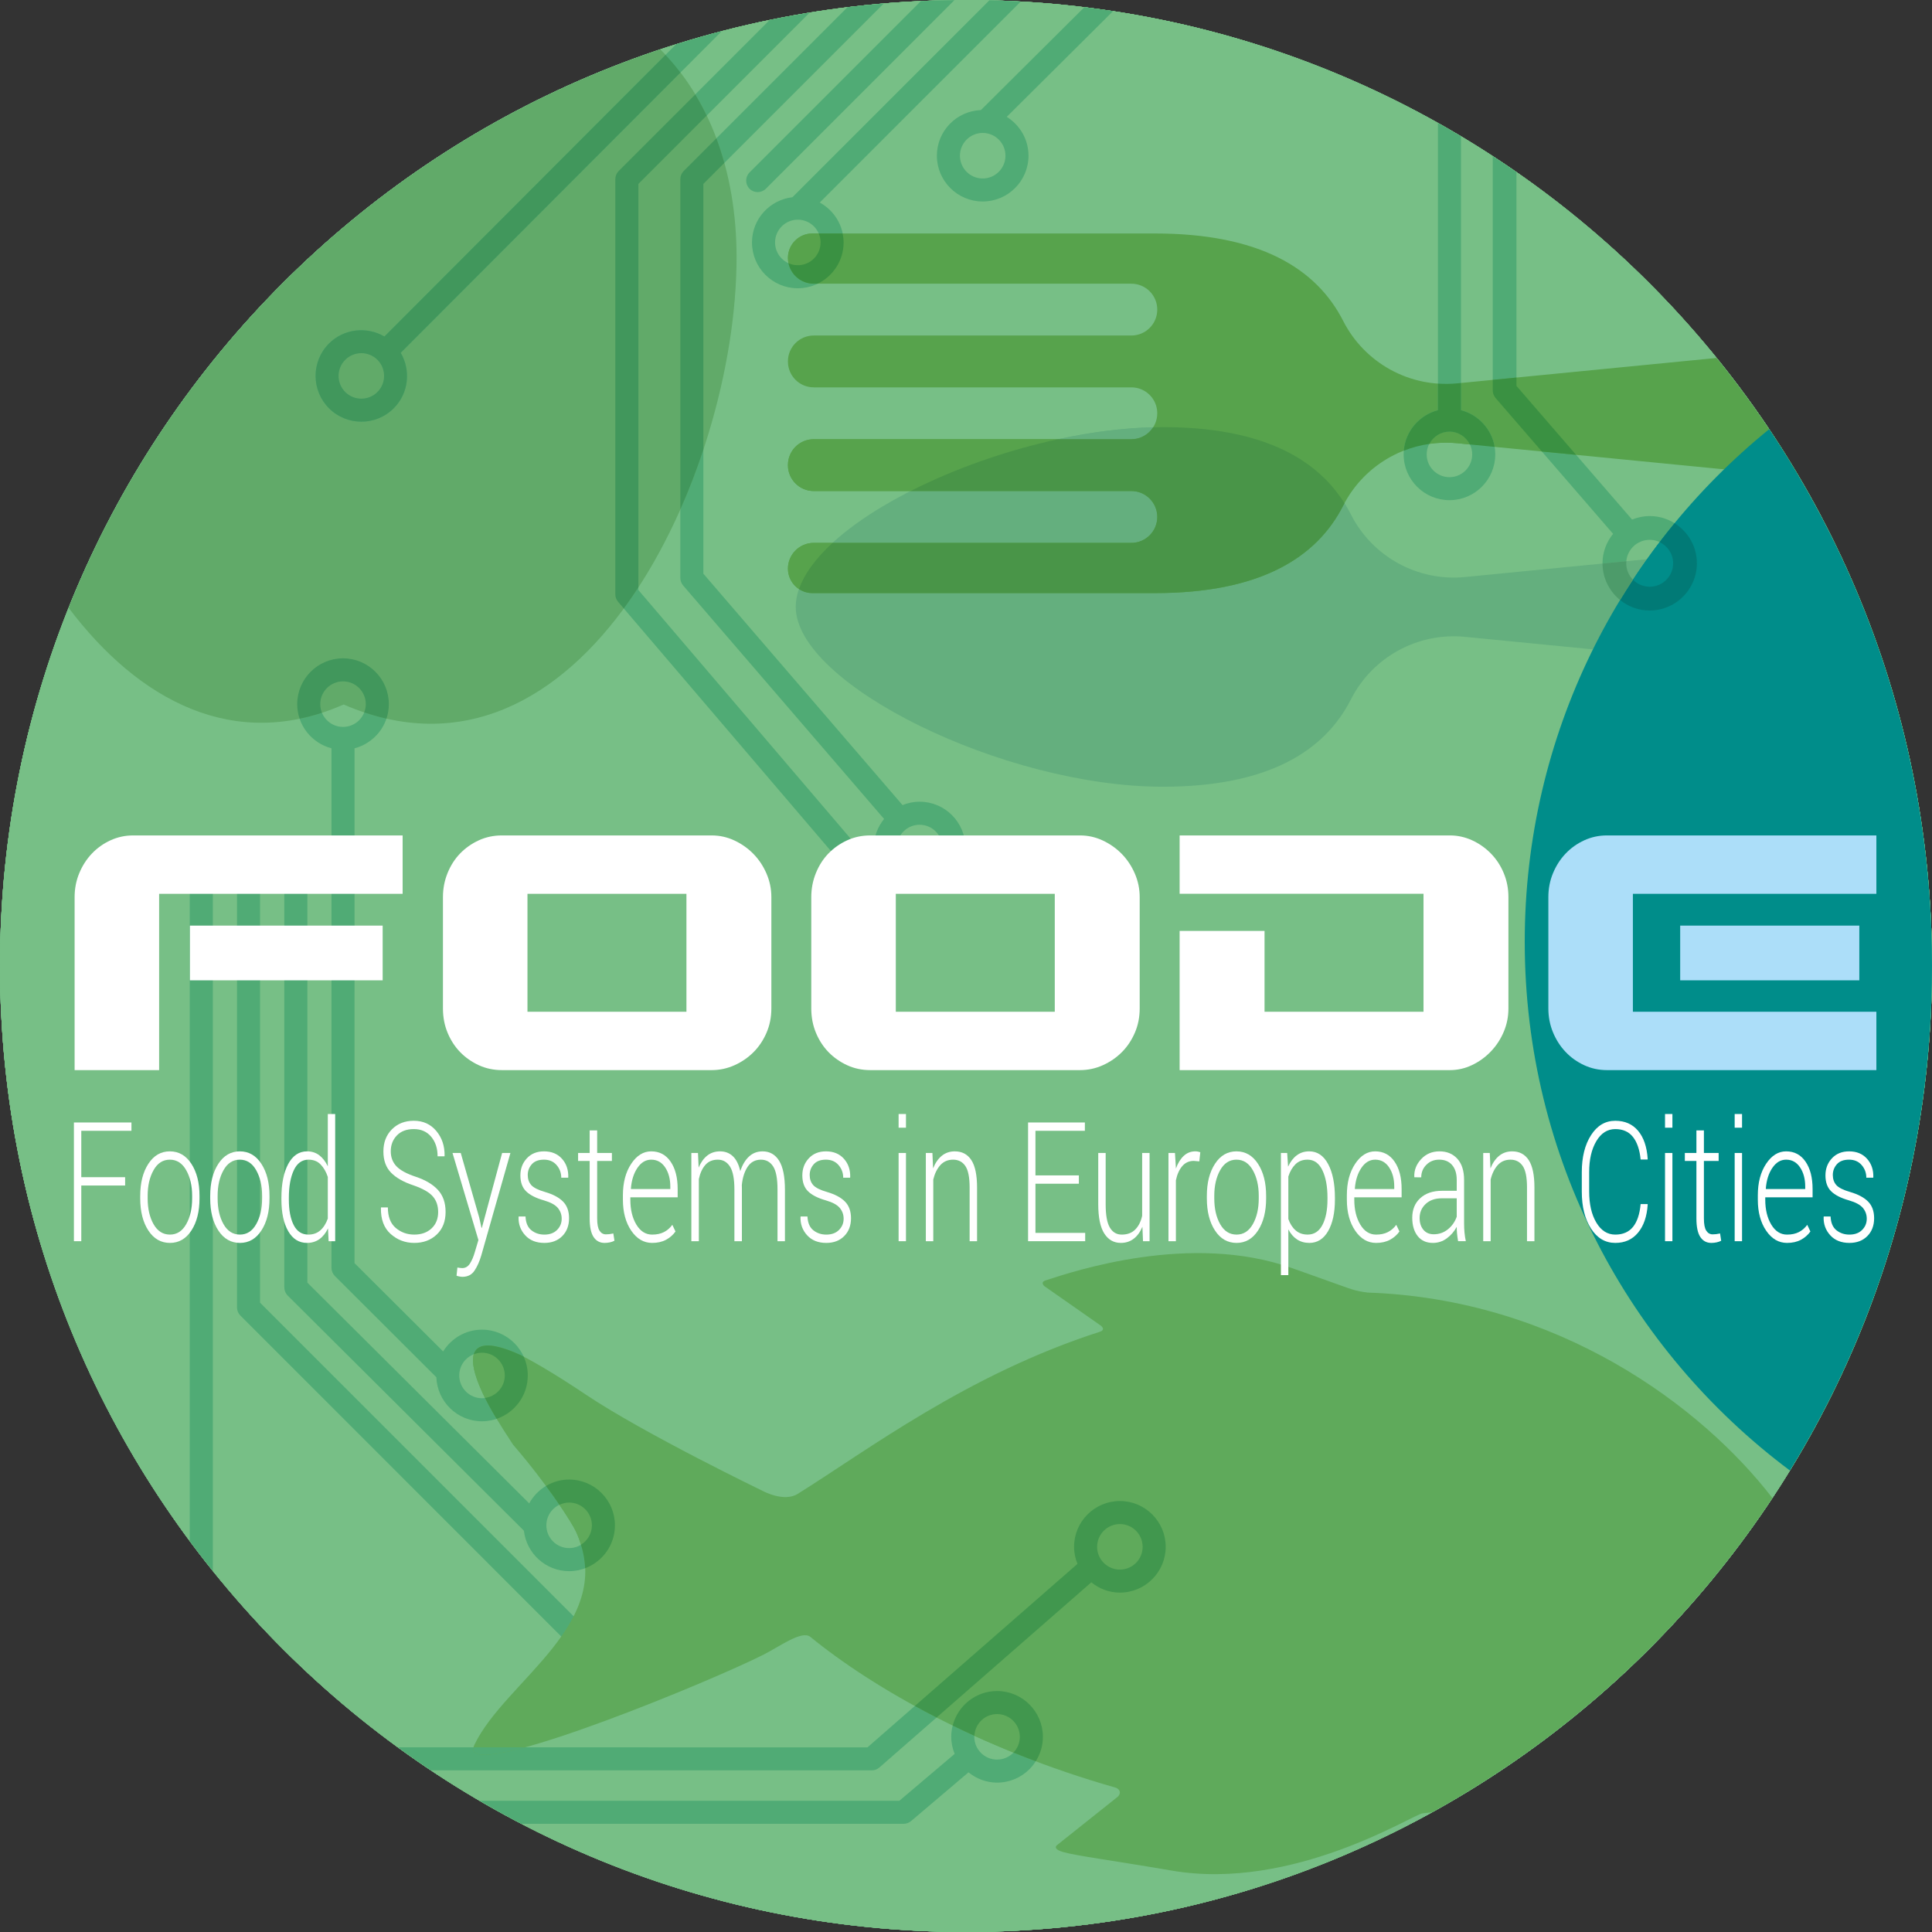 <?xml version="1.0" encoding="utf-8"?>
<!-- Generator: Adobe Illustrator 24.0.0, SVG Export Plug-In . SVG Version: 6.00 Build 0)  -->
<svg version="1.1" id="Layer_1" xmlns="http://www.w3.org/2000/svg" xmlns:xlink="http://www.w3.org/1999/xlink" x="0px" y="0px"
	 viewBox="0 0 320.64 320.64" style="enable-background:new 0 0 320.64 320.64;" xml:space="preserve">
<rect x="0" y="0" width="320.64" height="320.64" fill="#333333" stroke="none"/>
<style type="text/css">
	.st0{fill:#77BF86;}
	.st1{fill:#50AB75;}
	.st2{fill:#64AF7E;}
	.st3{fill:#57A34C;}
	.st4{fill:#008D8A;}
	.st5{fill:#61AA69;}
	.st6{fill:#5FAA5B;}
	.st7{fill:#FFFFFF;}
	.st8{fill:#ACDEF9;}
	.st9{fill:#41974E;}
	.st10{fill:#41975C;}
	.st11{fill:#3A9142;}
	.st12{fill:#499548;}
	.st13{fill:none;}
	.st14{fill:#017A76;}
	.st15{fill:#4D9B6A;}
</style>
<g>
	<g>
		<g>
			<path class="st0" d="M0,160.32c0,88.543,71.777,160.32,160.319,160.32c88.543,0,160.321-71.777,160.321-160.32
				C320.64,71.778,248.862,0,160.319,0C71.777,0,0,71.778,0,160.32"/>
		</g>
		<g>
			<path class="st0" d="M0,160.32c0,88.543,71.777,160.32,160.319,160.32c88.543,0,160.321-71.777,160.321-160.32
				C320.64,71.778,248.862,0,160.319,0C71.777,0,0,71.778,0,160.32"/>
		</g>
		<g>
			<path class="st0" d="M0,160.32c0,88.543,71.777,160.32,160.319,160.32c88.543,0,160.321-71.777,160.321-160.32
				C320.64,71.778,248.862,0,160.319,0C71.777,0,0,71.778,0,160.32"/>
		</g>
		<g>
			<path class="st0" d="M0,160.32c0,88.543,71.777,160.32,160.319,160.32c88.543,0,160.321-71.777,160.321-160.32
				C320.64,71.778,248.862,0,160.319,0C71.777,0,0,71.778,0,160.32"/>
		</g>
		<g>
			<path class="st0" d="M0,160.32c0,88.543,71.777,160.32,160.319,160.32c88.543,0,160.321-71.777,160.321-160.32
				C320.64,71.778,248.862,0,160.319,0C71.777,0,0,71.778,0,160.32"/>
		</g>
		<g>
			<path class="st0" d="M0,160.32c0,88.543,71.777,160.32,160.319,160.32c88.543,0,160.321-71.777,160.321-160.32
				C320.64,71.778,248.862,0,160.319,0C71.777,0,0,71.778,0,160.32"/>
		</g>
		<g>
			<path class="st1" d="M43.16,216.195v-70.318h-3.825v71.106c0,0.507,0.204,0.994,0.558,1.352l58.388,58.395
				c0.747,0.745,1.957,0.745,2.704,0c0.374-0.375,0.556-0.864,0.556-1.35c0-0.489-0.186-0.979-0.556-1.354L43.16,216.195z"/>
		</g>
		<g>
			<g>
				<path class="st1" d="M49.096,142.135c-1.055,0-1.912,0.859-1.912,1.913v69.614c0,0.508,0.203,0.994,0.564,1.352l39.195,39.017
					c0.437,3.774,3.617,6.723,7.514,6.723c4.194,0,7.599-3.41,7.599-7.602s-3.41-7.602-7.599-7.602
					c-2.868,0-5.337,1.613-6.629,3.957l-36.815-36.633v-68.818C51.009,142.995,50.153,142.135,49.096,142.135 M94.453,249.371
					c2.083,0,3.78,1.694,3.78,3.778c0,2.083-1.696,3.778-3.78,3.778c-2.084,0-3.78-1.694-3.78-3.778
					C90.673,251.064,92.369,249.371,94.453,249.371"/>
			</g>
		</g>
		<g>
			<path class="st1" d="M33.405,142.135c-1.054,0-1.912,0.859-1.912,1.913v111.706c1.243,1.676,2.523,3.323,3.829,4.947V144.056
				C35.318,142.995,34.463,142.135,33.405,142.135z"/>
		</g>
		<g>
			<g>
				<path class="st1" d="M58.84,124.193c3.267-0.855,5.692-3.806,5.692-7.33c0-4.191-3.412-7.605-7.604-7.605
					c-4.194,0-7.601,3.414-7.601,7.605c0,3.524,2.427,6.475,5.689,7.33v86.226c0,0.5,0.203,0.984,0.558,1.348l16.843,16.805
					c0.161,4.054,3.481,7.308,7.574,7.308c4.194,0,7.6-3.411,7.6-7.604c0-4.189-3.41-7.601-7.6-7.601
					c-2.728,0-5.103,1.452-6.446,3.613l-14.708-14.654v-44.997h0.003V124.193z M53.152,116.862c0-2.084,1.693-3.78,3.777-3.78
					c2.084,0,3.78,1.695,3.78,3.78c0,2.083-1.696,3.779-3.78,3.779C54.844,120.641,53.152,118.945,53.152,116.862 M83.775,228.276
					c0,2.083-1.695,3.779-3.78,3.779c-2.085,0-3.779-1.696-3.779-3.779c0-2.084,1.694-3.778,3.779-3.778
					C82.075,224.499,83.775,226.192,83.775,228.276"/>
			</g>
		</g>
		<g>
			<g>
				<path class="st1" d="M165.476,280.647c-4.194,0-7.604,3.41-7.604,7.602c0,1.002,0.21,1.958,0.564,2.834l-9.179,7.78H79.612
					c2.276,1.329,4.586,2.603,6.931,3.821h63.421c0.462,0,0.903-0.165,1.254-0.467l9.516-8.074c1.307,1.051,2.939,1.705,4.743,1.705
					c4.19,0.003,7.603-3.407,7.603-7.599C173.08,284.057,169.666,280.647,165.476,280.647z M165.477,292.026
					c-2.084,0-3.78-1.693-3.78-3.777c0-2.084,1.696-3.778,3.78-3.778s3.776,1.694,3.776,3.778
					C169.253,290.332,167.561,292.026,165.477,292.026z"/>
			</g>
		</g>
		<g>
			<g>
				<path class="st1" d="M185.859,249.113c-4.194,0-7.604,3.41-7.604,7.602c0,1.002,0.21,1.959,0.564,2.834l-34.845,30.442H66.043
					c1.799,1.31,3.625,2.586,5.479,3.822h73.16c0.462,0,0.903-0.165,1.253-0.467l35.182-30.737c1.307,1.052,2.939,1.705,4.743,1.705
					c4.19,0.003,7.603-3.407,7.603-7.599C193.463,252.523,190.049,249.113,185.859,249.113z M185.86,260.493
					c-2.085,0-3.78-1.694-3.78-3.778c0-2.083,1.695-3.778,3.78-3.778c2.084,0,3.775,1.695,3.775,3.778
					S187.944,260.493,185.86,260.493z"/>
			</g>
		</g>
		<g>
			<path class="st1" d="M134.366,2.102c-2.222,0.362-4.431,0.761-6.621,1.213l-25.066,25.067c-0.358,0.358-0.559,0.844-0.559,1.348
				v68.9c0,0.462,0.17,0.903,0.467,1.254l38.24,44.783c0.38,0.438,0.909,0.665,1.445,0.665c0.446,0,0.887-0.157,1.251-0.466
				c0.801-0.691,0.885-1.898,0.196-2.697l-37.773-44.25V30.524L134.366,2.102z"/>
		</g>
		<g>
			<path class="st1" d="M152.833,0.18l-28.439,28.443c-0.745,0.747-0.745,1.956,0,2.704c0.375,0.373,0.864,0.556,1.35,0.556
				c0.489,0,0.979-0.187,1.354-0.556l31.297-31.302C156.533,0.046,154.678,0.095,152.833,0.18z"/>
		</g>
		<g>
			<g>
				<path class="st1" d="M164.203,0.049l-32.678,32.679c-3.774,0.437-6.723,3.618-6.723,7.514c0,4.194,3.41,7.6,7.602,7.6
					c4.193,0,7.602-3.41,7.602-7.6c0-2.868-1.613-5.337-3.957-6.629l33.348-33.352C167.673,0.165,165.942,0.09,164.203,0.049z
					 M136.186,40.238c0,2.084-1.694,3.78-3.778,3.78c-2.083,0-3.777-1.696-3.777-3.78c0-2.083,1.693-3.779,3.777-3.779
					C134.493,36.459,136.186,38.155,136.186,40.238z"/>
			</g>
		</g>
		<g>
			<g>
				<path class="st1" d="M179.961,1.199l-17.166,17.066c-4.054,0.161-7.308,3.481-7.308,7.573c0,4.194,3.411,7.601,7.604,7.601
					c4.189,0,7.601-3.411,7.601-7.601c0-2.727-1.452-5.102-3.613-6.445l17.647-17.547C183.147,1.605,181.557,1.394,179.961,1.199z
					 M163.092,29.622c-2.083,0-3.779-1.696-3.779-3.78c0-2.086,1.696-3.78,3.779-3.78c2.084,0,3.778,1.694,3.778,3.78
					C166.869,27.922,165.176,29.622,163.092,29.622z"/>
			</g>
		</g>
		<g>
			<g>
				<path class="st1" d="M146.668,0.584c-2.019,0.17-4.027,0.374-6.024,0.619l-27.175,27.179c-0.36,0.358-0.558,0.844-0.558,1.348
					v66.187c0,0.463,0.165,0.904,0.466,1.254l33.348,38.743c-1.051,1.307-1.704,2.939-1.704,4.743
					c-0.003,4.19,3.407,7.603,7.599,7.603s7.602-3.414,7.602-7.604c0-4.194-3.41-7.604-7.602-7.604c-1.003,0-1.959,0.21-2.834,0.564
					L116.731,95.21V30.524L146.668,0.584z M152.62,136.877c2.083,0,3.778,1.696,3.778,3.78c0,2.084-1.695,3.775-3.778,3.775
					c-2.084,0-3.778-1.691-3.778-3.775C148.842,138.573,150.536,136.877,152.62,136.877z"/>
			</g>
		</g>
		<g>
			<g>
				<path class="st1" d="M281.62,93.485c0-4.322-3.514-7.837-7.834-7.837c-1.033,0-2.019,0.216-2.921,0.582l-19.189-22.185V28.572
					c-1.299-0.902-2.611-1.787-3.937-2.652v38.853c0,0.477,0.17,0.931,0.48,1.292l19.492,22.531
					c-1.083,1.348-1.756,3.029-1.756,4.889c-0.003,4.318,3.51,7.835,7.831,7.835C278.106,101.321,281.62,97.803,281.62,93.485z
					 M269.892,93.486c0-2.148,1.746-3.896,3.894-3.896c2.147,0,3.893,1.748,3.893,3.896c0,2.147-1.746,3.891-3.893,3.891
					C271.639,97.377,269.892,95.633,269.892,93.486z"/>
			</g>
		</g>
		<g>
			<path class="st2" d="M304.312,89.772l-61.187,5.992c-7.83,0.765-15.341-3.352-18.911-10.359
				c-4.419-8.696-13.854-14.517-31.235-14.517c-26.371,0-60.915,16.33-60.915,29.84c0,12.828,34.544,29.84,60.915,29.84
				c17.381,0,26.816-5.82,31.235-14.517c3.569-7.013,11.081-11.123,18.911-10.359l70.284,6.882
				C310.953,104.693,307.899,97.078,304.312,89.772z"/>
		</g>
		<g>
			<path class="st3" d="M284.889,59.408l-43.059,4.216c-7.83,0.765-15.341-3.352-18.911-10.359
				c-4.419-8.693-13.854-14.515-31.235-14.515h-56.867c-2.236-0.002-4.048,1.812-4.048,4.054c0,2.361,1.915,4.278,4.285,4.278
				h52.707c2.377,0,4.301,1.924,4.301,4.301c0,2.377-1.924,4.301-4.301,4.301h-52.707c-2.37,0-4.285,1.917-4.285,4.277v0.051
				c0,2.36,1.915,4.274,4.285,4.274h52.707c2.377,0,4.301,1.924,4.301,4.304c0,2.377-1.924,4.301-4.301,4.301h-52.707
				c-2.37,0-4.285,1.914-4.285,4.275v0.052c0,2.361,1.915,4.275,4.285,4.275h52.707c2.377,0,4.301,1.924,4.301,4.301
				s-1.924,4.302-4.301,4.302h-52.707c-2.37,0-4.285,1.916-4.285,4.277c0,2.243,1.812,4.058,4.048,4.058h56.867
				c17.381,0,26.816-5.824,31.235-14.518C226.488,76.898,234,72.79,241.83,73.555l56.736,5.555
				C294.494,72.193,289.919,65.609,284.889,59.408z"/>
		</g>
		<g>
			<path class="st4" d="M253.049,156.295c0,35.914,17.294,67.789,44.008,87.753c14.954-24.37,23.582-53.04,23.582-83.728
				c0-32.969-9.957-63.611-27.021-89.091C268.871,91.301,253.049,121.948,253.049,156.295z"/>
		</g>
		<g>
			<path class="st5" d="M11.388,100.88c11.54,15.28,27.438,24.062,45.64,16.04c39.475,17.083,65.215-38.2,65.215-74.226
				c0-14.535-4.682-26.541-12.655-34.494C64.797,23.131,28.802,57.287,11.388,100.88z"/>
		</g>
		<g>
			<path class="st6" d="M226.983,214.519c-2.013-0.248-3.022-0.665-4.016-1.019c-2.311-0.824-5.121-1.825-8.544-3.045
				c-16.808-5.988-36.232,0.525-40.896,2.045c-0.948,0.308-0.209,0.946-0.209,0.946l9.423,6.59c0.632,0.586,0.167,0.865-0.199,0.983
				c-22.005,7.069-38.696,19.764-50.152,26.91c-2.267,1.415-5.704-0.442-5.704-0.442s-19.754-9.528-29.464-16.038
				c-4.452-2.983-7.992-5.112-10.776-6.539c-0.001-0.002-0.002-0.003-0.002-0.005c-14.815-6.752-4.414,9.923-4.267,10.166
				c0.025,0.042,0.051,0.085,0.076,0.127c0.903,1.493,1.881,3.026,2.885,4.549c0.002,0.004,0.006,0.009,0.01,0.013
				c5.738,6.661,9.702,12.84,10.421,14.383c7.061,15.152-11.737,24.72-16.843,35.446c-0.262,0.546-0.244,0.943,0.013,1.211
				c2.991,3.166,39.277-11.792,48.019-16.209c2.633-1.33,6.32-4.083,7.739-2.925c10.535,8.598,28.226,18.634,50.6,25
				c0.571,0.162,1.123,0.743,0.441,1.5l-10.076,8.028c0,0-0.962,0.639,1.053,1.194c2.309,0.637,7.368,1.257,17.998,3.069
				c20.1,3.426,40.033-9.345,41.564-9.507c0.537-0.057,1.067-0.118,1.593-0.181c22.786-12.576,42.18-30.533,56.477-52.161
				C282.367,233.325,258.542,215.599,226.983,214.519z"/>
		</g>
	</g>
	<g>
		<g>
			<path class="st1" d="M238.644,20.416v47.663c-3.262,0.854-5.691,3.805-5.691,7.33c0,4.191,3.411,7.6,7.603,7.6
				c4.194,0,7.602-3.409,7.602-7.6c0-3.525-2.428-6.476-5.69-7.33v-45.45C241.205,21.874,239.93,21.137,238.644,20.416z
				 M244.333,75.413c0,2.083-1.693,3.78-3.778,3.78c-2.084,0-3.779-1.696-3.779-3.78c0-2.083,1.695-3.779,3.779-3.779
				C242.64,71.634,244.333,73.33,244.333,75.413z"/>
		</g>
	</g>
	<g>
		<g>
			<path class="st1" d="M112.206,7.35L63.798,55.847c-2.912-1.7-6.717-1.327-9.207,1.168c-2.96,2.966-2.955,7.789,0.012,10.75
				c2.969,2.963,7.79,2.958,10.75-0.008c2.49-2.495,2.856-6.299,1.152-9.208l53.276-53.374
				C117.231,5.839,114.705,6.565,112.206,7.35z M62.643,65.057c-1.472,1.475-3.869,1.479-5.344,0.007
				c-1.475-1.472-1.477-3.87-0.005-5.345c1.473-1.475,3.87-1.477,5.345-0.005S64.115,63.582,62.643,65.057z"/>
		</g>
	</g>
	<g>
		<g>
			<path class="st7" d="M12.382,177.598v-28.72c0-1.399,0.257-2.721,0.772-3.963c0.515-1.242,1.212-2.325,2.091-3.251
				c0.88-0.925,1.909-1.659,3.09-2.202c1.178-0.541,2.434-0.812,3.763-0.812h44.723v9.687H26.41v29.261H12.382z M31.517,153.62
				h31.991v9.076H31.517V153.62z"/>
		</g>
		<g>
			<path class="st7" d="M118.107,138.65c1.329,0,2.595,0.281,3.796,0.846c1.201,0.565,2.252,1.311,3.153,2.236
				c0.902,0.926,1.619,2.009,2.156,3.251c0.536,1.242,0.805,2.54,0.805,3.895v18.493c0,1.445-0.269,2.788-0.805,4.03
				c-0.537,1.241-1.254,2.315-2.156,3.217c-0.901,0.904-1.952,1.625-3.153,2.168c-1.201,0.541-2.467,0.812-3.796,0.812H83.294
				c-1.373,0-2.65-0.271-3.829-0.812c-1.18-0.543-2.209-1.264-3.089-2.168c-0.879-0.902-1.577-1.976-2.091-3.217
				c-0.515-1.242-0.772-2.585-0.772-4.03v-18.493c0-1.399,0.257-2.731,0.772-3.997c0.514-1.263,1.212-2.347,2.091-3.251
				c0.88-0.902,1.909-1.625,3.089-2.168c1.179-0.541,2.456-0.812,3.829-0.812H118.107z M113.923,148.337H87.54v19.575h26.383
				V148.337z"/>
		</g>
		<g>
			<path class="st7" d="M179.237,138.65c1.329,0,2.595,0.281,3.796,0.846s2.252,1.311,3.153,2.236
				c0.902,0.926,1.619,2.009,2.156,3.251c0.536,1.242,0.805,2.54,0.805,3.895v18.493c0,1.445-0.269,2.788-0.805,4.03
				c-0.537,1.241-1.254,2.315-2.156,3.217c-0.901,0.904-1.952,1.625-3.153,2.168c-1.201,0.541-2.467,0.812-3.796,0.812h-34.813
				c-1.373,0-2.649-0.271-3.828-0.812c-1.181-0.543-2.21-1.264-3.09-2.168c-0.879-0.902-1.576-1.976-2.091-3.217
				c-0.515-1.242-0.772-2.585-0.772-4.03v-18.493c0-1.399,0.257-2.731,0.772-3.997c0.515-1.263,1.212-2.347,2.091-3.251
				c0.88-0.902,1.909-1.625,3.09-2.168c1.179-0.541,2.455-0.812,3.828-0.812H179.237z M175.054,148.337h-26.383v19.575h26.383
				V148.337z"/>
		</g>
		<g>
			<path class="st7" d="M195.774,154.501h14.092v13.411h26.384v-19.575h-40.476v-9.687h44.852c1.286,0,2.519,0.271,3.699,0.812
				c1.179,0.543,2.22,1.278,3.121,2.202c0.901,0.926,1.61,2.01,2.123,3.252c0.516,1.242,0.772,2.563,0.772,3.962v18.493
				c0,1.354-0.256,2.641-0.772,3.86c-0.513,1.22-1.222,2.304-2.123,3.252s-1.942,1.705-3.121,2.269
				c-1.18,0.565-2.413,0.847-3.699,0.847h-44.852V154.501z"/>
		</g>
		<g>
			<path class="st8" d="M311.408,167.912v9.686h-44.721c-1.332,0-2.585-0.271-3.765-0.812c-1.181-0.543-2.211-1.276-3.089-2.202
				c-0.881-0.926-1.576-2.01-2.092-3.251c-0.513-1.242-0.771-2.563-0.771-3.962v-18.493c0-1.399,0.258-2.721,0.771-3.963
				c0.516-1.242,1.211-2.325,2.092-3.251c0.878-0.925,1.908-1.659,3.089-2.202c1.18-0.541,2.433-0.812,3.765-0.812h44.721v9.687
				h-40.41v19.575H311.408z M278.848,153.62h29.729v9.076h-29.729V153.62z"/>
		</g>
	</g>
	<g>
		<path class="st7" d="M20.767,196.751h-7.277v9.242h-1.224V186.29h9.55v1.381h-8.326v7.699h7.277V196.751z"/>
		<path class="st7" d="M23.272,198.456c0-2.156,0.449-3.925,1.347-5.305s2.087-2.07,3.567-2.07c1.486,0,2.679,0.69,3.577,2.07
			c0.897,1.38,1.347,3.148,1.347,5.305v0.446c0,2.165-0.447,3.936-1.342,5.312c-0.895,1.376-2.082,2.063-3.562,2.063
			c-1.494,0-2.69-0.688-3.588-2.063s-1.347-3.146-1.347-5.312V198.456z M24.506,198.895c0,1.694,0.325,3.118,0.977,4.271
			s1.56,1.73,2.725,1.73c1.145,0,2.044-0.577,2.698-1.73s0.981-2.577,0.981-4.271v-0.446c0-1.667-0.329-3.082-0.986-4.244
			c-0.658-1.163-1.562-1.744-2.714-1.744s-2.053,0.581-2.704,1.744c-0.651,1.162-0.977,2.577-0.977,4.244V198.895z"/>
		<path class="st7" d="M34.886,198.456c0-2.156,0.449-3.925,1.347-5.305s2.087-2.07,3.567-2.07c1.486,0,2.679,0.69,3.577,2.07
			c0.897,1.38,1.347,3.148,1.347,5.305v0.446c0,2.165-0.447,3.936-1.342,5.312s-2.082,2.063-3.562,2.063
			c-1.494,0-2.69-0.688-3.588-2.063s-1.347-3.146-1.347-5.312V198.456z M36.119,198.895c0,1.694,0.325,3.118,0.977,4.271
			s1.56,1.73,2.725,1.73c1.145,0,2.044-0.577,2.698-1.73s0.981-2.577,0.981-4.271v-0.446c0-1.667-0.329-3.082-0.986-4.244
			c-0.658-1.163-1.562-1.744-2.714-1.744s-2.053,0.581-2.704,1.744c-0.651,1.162-0.977,2.577-0.977,4.244V198.895z"/>
		<path class="st7" d="M46.705,198.794c0-2.336,0.375-4.206,1.125-5.608c0.751-1.403,1.798-2.104,3.141-2.104
			c0.774,0,1.446,0.217,2.015,0.649c0.569,0.433,1.042,1.047,1.419,1.84v-8.688h1.223v21.11h-1.089l-0.104-2.125
			c-0.37,0.776-0.846,1.372-1.429,1.787c-0.582,0.414-1.268,0.622-2.056,0.622c-1.33,0-2.369-0.651-3.12-1.955
			c-0.75-1.304-1.125-3.052-1.125-5.244V198.794z M47.938,199.08c0,1.776,0.269,3.189,0.807,4.24
			c0.538,1.052,1.349,1.577,2.432,1.577c0.794,0,1.457-0.236,1.988-0.707s0.944-1.124,1.239-1.957v-6.904
			c-0.281-0.852-0.679-1.543-1.192-2.072c-0.515-0.53-1.186-0.796-2.015-0.796c-1.083,0-1.896,0.587-2.441,1.76
			c-0.545,1.174-0.817,2.698-0.817,4.574V199.08z"/>
		<path class="st7" d="M72.718,201.155c0-1.072-0.306-1.948-0.915-2.628c-0.61-0.68-1.673-1.281-3.187-1.804
			c-1.639-0.541-2.879-1.245-3.722-2.111c-0.843-0.865-1.265-2.034-1.265-3.504c0-1.507,0.472-2.734,1.414-3.682
			s2.153-1.42,3.634-1.42c1.542,0,2.785,0.563,3.731,1.691c0.945,1.127,1.404,2.503,1.377,4.127l-0.03,0.081h-1.131
			c0-1.317-0.354-2.399-1.064-3.248c-0.709-0.848-1.67-1.271-2.883-1.271c-1.199,0-2.137,0.352-2.812,1.056
			c-0.675,0.703-1.013,1.578-1.013,2.625c0,0.992,0.312,1.82,0.936,2.483c0.623,0.663,1.699,1.247,3.228,1.752
			c1.61,0.541,2.836,1.272,3.675,2.192c0.84,0.92,1.26,2.134,1.26,3.64c0,1.57-0.488,2.819-1.465,3.749
			c-0.977,0.929-2.223,1.394-3.737,1.394c-1.493,0-2.797-0.494-3.911-1.481c-1.113-0.988-1.653-2.43-1.619-4.324l0.021-0.081h1.131
			c0,1.529,0.436,2.663,1.306,3.4s1.895,1.106,3.073,1.106c1.186,0,2.144-0.343,2.873-1.027
			C72.353,203.186,72.718,202.28,72.718,201.155z"/>
		<path class="st7" d="M79.52,202.028l0.391,1.745h0.062l3.361-12.422h1.377l-4.831,16.982c-0.288,0.992-0.661,1.836-1.121,2.53
			c-0.459,0.695-1.13,1.042-2.015,1.042c-0.144,0-0.318-0.02-0.523-0.061c-0.206-0.041-0.356-0.083-0.453-0.129l0.145-1.353
			c0.082,0.018,0.214,0.038,0.396,0.061s0.313,0.034,0.396,0.034c0.535,0,0.963-0.251,1.285-0.751
			c0.322-0.501,0.597-1.144,0.822-1.929l0.586-1.976L75.1,191.352h1.367L79.52,202.028z"/>
		<path class="st7" d="M93.22,202.265c0-0.684-0.215-1.282-0.643-1.796c-0.429-0.513-1.201-0.931-2.318-1.255
			c-1.329-0.379-2.311-0.88-2.944-1.502c-0.635-0.623-0.951-1.502-0.951-2.639c0-1.119,0.357-2.064,1.074-2.835
			c0.716-0.771,1.663-1.157,2.842-1.157c1.255,0,2.248,0.408,2.981,1.225s1.083,1.838,1.049,3.064l-0.021,0.082h-1.142
			c0-0.804-0.259-1.503-0.776-2.098c-0.518-0.596-1.214-0.894-2.092-0.894c-0.897,0-1.571,0.254-2.02,0.761
			c-0.449,0.508-0.674,1.102-0.674,1.784c0,0.673,0.194,1.229,0.581,1.67c0.388,0.439,1.16,0.825,2.318,1.157
			c1.322,0.39,2.312,0.921,2.971,1.596c0.658,0.674,0.986,1.591,0.986,2.749c0,1.222-0.375,2.21-1.125,2.966
			c-0.751,0.756-1.742,1.134-2.976,1.134c-1.351,0-2.411-0.424-3.182-1.272c-0.771-0.848-1.136-1.857-1.095-3.03l0.021-0.082h1.131
			c0.048,1.051,0.375,1.814,0.981,2.29c0.606,0.477,1.32,0.715,2.144,0.715c0.891,0,1.593-0.257,2.106-0.77
			C92.963,203.614,93.22,202.994,93.22,202.265z"/>
		<path class="st7" d="M99.107,187.603v3.748h2.446v1.326h-2.446v9.54c0,0.956,0.132,1.635,0.396,2.036
			c0.264,0.402,0.615,0.603,1.054,0.603c0.198,0,0.393-0.011,0.581-0.034c0.188-0.022,0.405-0.061,0.652-0.114l0.186,1.204
			c-0.206,0.117-0.456,0.207-0.751,0.271s-0.589,0.095-0.884,0.095c-0.781,0-1.39-0.325-1.824-0.975
			c-0.436-0.649-0.653-1.678-0.653-3.085v-9.54h-1.922v-1.326h1.922v-3.748H99.107z"/>
		<path class="st7" d="M108.232,206.277c-1.391,0-2.547-0.677-3.469-2.03c-0.922-1.353-1.383-3.066-1.383-5.142v-0.744
			c0-2.093,0.458-3.83,1.372-5.21c0.915-1.38,2.023-2.07,3.326-2.07c1.363,0,2.436,0.568,3.217,1.705s1.172,2.652,1.172,4.547v1.38
			h-7.854v0.392c0,1.647,0.333,3.024,0.997,4.132c0.665,1.107,1.539,1.661,2.621,1.661c0.768,0,1.423-0.141,1.964-0.42
			s1.004-0.681,1.388-1.204l0.524,1.109c-0.418,0.58-0.947,1.04-1.588,1.382C109.879,206.106,109.117,206.277,108.232,206.277z
			 M108.079,192.461c-0.912,0-1.676,0.457-2.293,1.37c-0.616,0.913-0.977,2.058-1.079,3.435l0.021,0.067h6.518v-0.405
			c0-1.269-0.285-2.33-0.854-3.185C109.822,192.889,109.052,192.461,108.079,192.461z"/>
		<path class="st7" d="M115.838,191.352l0.112,2.422c0.356-0.856,0.831-1.52,1.424-1.989c0.593-0.469,1.301-0.703,2.123-0.703
			c0.85,0,1.561,0.271,2.133,0.812s0.981,1.367,1.229,2.477c0.336-1.028,0.813-1.834,1.434-2.415
			c0.62-0.582,1.376-0.873,2.267-0.873c1.186,0,2.101,0.519,2.745,1.556c0.644,1.038,0.966,2.644,0.966,4.817v8.539h-1.233v-8.583
			c0-1.808-0.241-3.085-0.725-3.83c-0.483-0.746-1.156-1.119-2.02-1.119c-0.953,0-1.689,0.394-2.211,1.18
			c-0.521,0.787-0.843,1.795-0.966,3.023c0,0.063,0.002,0.154,0.005,0.271c0.004,0.118,0.006,0.204,0.006,0.258v8.8h-1.244v-8.583
			c0-1.771-0.245-3.039-0.735-3.804c-0.49-0.764-1.163-1.146-2.02-1.146c-0.87,0-1.561,0.292-2.071,0.875s-0.869,1.367-1.074,2.353
			v10.305h-1.244v-14.642H115.838z"/>
		<path class="st7" d="M140.012,202.265c0-0.684-0.214-1.282-0.643-1.796c-0.428-0.513-1.2-0.931-2.317-1.255
			c-1.33-0.379-2.312-0.88-2.945-1.502c-0.634-0.623-0.951-1.502-0.951-2.639c0-1.119,0.358-2.064,1.074-2.835
			c0.717-0.771,1.664-1.157,2.843-1.157c1.254,0,2.247,0.408,2.98,1.225s1.083,1.838,1.049,3.064l-0.021,0.082h-1.141
			c0-0.804-0.259-1.503-0.776-2.098c-0.518-0.596-1.215-0.894-2.092-0.894c-0.898,0-1.571,0.254-2.021,0.761
			c-0.448,0.508-0.673,1.102-0.673,1.784c0,0.673,0.193,1.229,0.581,1.67c0.387,0.439,1.159,0.825,2.317,1.157
			c1.323,0.39,2.313,0.921,2.971,1.596c0.658,0.674,0.987,1.591,0.987,2.749c0,1.222-0.375,2.21-1.126,2.966
			c-0.75,0.756-1.742,1.134-2.976,1.134c-1.351,0-2.41-0.424-3.182-1.272c-0.771-0.848-1.136-1.857-1.095-3.03l0.021-0.082h1.131
			c0.048,1.051,0.375,1.814,0.981,2.29c0.606,0.477,1.321,0.715,2.144,0.715c0.891,0,1.594-0.257,2.107-0.77
			C139.755,203.614,140.012,202.994,140.012,202.265z"/>
		<path class="st7" d="M150.358,187.156h-1.223v-2.273h1.223V187.156z M150.358,205.993h-1.223v-14.642h1.223V205.993z"/>
		<path class="st7" d="M154.745,191.352l0.113,2.558c0.356-0.902,0.838-1.599,1.444-2.091c0.606-0.491,1.324-0.737,2.153-0.737
			c1.206,0,2.124,0.484,2.755,1.454c0.631,0.971,0.946,2.483,0.946,4.54v8.918h-1.234v-8.922c0-1.682-0.238-2.87-0.714-3.566
			c-0.477-0.695-1.153-1.044-2.03-1.044c-0.863,0-1.567,0.301-2.112,0.902c-0.545,0.601-0.938,1.398-1.177,2.393v10.237h-1.234
			v-14.642H154.745z"/>
		<path class="st7" d="M179.052,196.453h-7.206v8.16h8.255v1.38h-9.479V186.29h9.427v1.381h-8.203v7.402h7.206V196.453z"/>
		<path class="st7" d="M189.596,203.598c-0.356,0.857-0.836,1.519-1.438,1.982c-0.604,0.465-1.316,0.697-2.139,0.697
			c-1.172,0-2.09-0.523-2.755-1.569c-0.665-1.047-0.997-2.671-0.997-4.872v-8.484h1.233v8.528c0,1.79,0.231,3.074,0.694,3.852
			c0.462,0.777,1.118,1.166,1.968,1.166c0.933,0,1.676-0.276,2.231-0.827c0.555-0.552,0.941-1.312,1.161-2.278v-10.44h1.233v14.642
			h-1.09L189.596,203.598z"/>
		<path class="st7" d="M199.04,192.745l-0.915-0.081c-0.774,0-1.41,0.286-1.906,0.859c-0.497,0.573-0.852,1.36-1.064,2.361v10.108
			h-1.233v-14.642H195l0.154,2.436v0.162c0.322-0.901,0.754-1.605,1.296-2.11c0.541-0.505,1.186-0.758,1.932-0.758
			c0.158,0,0.311,0.016,0.458,0.047c0.147,0.032,0.269,0.065,0.365,0.102L199.04,192.745z"/>
		<path class="st7" d="M200.292,198.456c0-2.156,0.448-3.925,1.347-5.305c0.897-1.38,2.087-2.07,3.566-2.07
			c1.487,0,2.68,0.69,3.577,2.07c0.898,1.38,1.347,3.148,1.347,5.305v0.446c0,2.165-0.446,3.936-1.341,5.312
			s-2.082,2.063-3.562,2.063c-1.493,0-2.689-0.688-3.587-2.063c-0.898-1.376-1.347-3.146-1.347-5.312V198.456z M201.525,198.895
			c0,1.694,0.325,3.118,0.977,4.271s1.559,1.73,2.724,1.73c1.145,0,2.044-0.577,2.699-1.73c0.654-1.153,0.981-2.577,0.981-4.271
			v-0.446c0-1.667-0.329-3.082-0.987-4.244c-0.657-1.163-1.562-1.744-2.714-1.744s-2.052,0.581-2.703,1.744
			c-0.651,1.162-0.977,2.577-0.977,4.244V198.895z"/>
		<path class="st7" d="M221.547,199.078c0,2.192-0.377,3.94-1.13,5.244c-0.754,1.304-1.793,1.955-3.115,1.955
			c-0.781,0-1.465-0.194-2.051-0.582s-1.063-0.942-1.434-1.664v7.591h-1.233v-20.271h1.038l0.154,2.273
			c0.37-0.812,0.848-1.438,1.434-1.881s1.276-0.663,2.071-0.663c1.336,0,2.382,0.701,3.136,2.104c0.753,1.402,1.13,3.272,1.13,5.608
			V199.078z M220.313,198.773c0-1.859-0.281-3.377-0.843-4.551c-0.562-1.175-1.384-1.762-2.467-1.762
			c-0.829,0-1.503,0.26-2.021,0.779c-0.517,0.52-0.906,1.194-1.166,2.025v7.044c0.28,0.804,0.687,1.437,1.218,1.896
			c0.531,0.461,1.194,0.691,1.989,0.691c1.076,0,1.893-0.533,2.451-1.599s0.838-2.479,0.838-4.24V198.773z"/>
		<path class="st7" d="M228.381,206.277c-1.392,0-2.548-0.677-3.47-2.03c-0.922-1.353-1.383-3.066-1.383-5.142v-0.744
			c0-2.093,0.458-3.83,1.373-5.21c0.914-1.38,2.022-2.07,3.325-2.07c1.363,0,2.437,0.568,3.218,1.705s1.172,2.652,1.172,4.547v1.38
			h-7.854v0.392c0,1.647,0.332,3.024,0.997,4.132c0.664,1.107,1.538,1.661,2.621,1.661c0.768,0,1.422-0.141,1.963-0.42
			c0.542-0.279,1.004-0.681,1.388-1.204l0.524,1.109c-0.418,0.58-0.947,1.04-1.588,1.382S229.265,206.277,228.381,206.277z
			 M228.227,192.461c-0.912,0-1.676,0.457-2.292,1.37c-0.617,0.913-0.977,2.058-1.08,3.435l0.021,0.067h6.518v-0.405
			c0-1.269-0.284-2.33-0.854-3.185C229.971,192.889,229.199,192.461,228.227,192.461z"/>
		<path class="st7" d="M241.988,205.993c-0.083-0.496-0.141-0.925-0.175-1.285c-0.035-0.361-0.052-0.727-0.052-1.097
			c-0.411,0.767-0.96,1.403-1.645,1.908c-0.686,0.505-1.456,0.758-2.313,0.758c-1.082,0-1.924-0.379-2.523-1.137
			s-0.899-1.772-0.899-3.045c0-1.353,0.443-2.436,1.331-3.247c0.888-0.812,2.085-1.219,3.593-1.219h2.457v-1.812
			c0-1.047-0.256-1.868-0.766-2.463c-0.511-0.596-1.226-0.894-2.144-0.894c-0.856,0-1.567,0.284-2.133,0.853
			s-0.849,1.264-0.849,2.084l-1.13-0.014l-0.021-0.081c-0.042-1.092,0.337-2.068,1.136-2.93c0.798-0.861,1.814-1.292,3.048-1.292
			c1.227,0,2.213,0.41,2.96,1.231c0.747,0.82,1.121,1.998,1.121,3.531v7.199c0,0.515,0.021,1.015,0.066,1.502
			s0.118,0.97,0.221,1.448H241.988z M237.948,204.843c0.884,0,1.665-0.272,2.344-0.818c0.678-0.546,1.168-1.243,1.47-2.091v-3.059
			h-2.478c-1.117,0-2.01,0.313-2.678,0.94c-0.668,0.628-1.002,1.405-1.002,2.335c0,0.794,0.207,1.44,0.622,1.941
			C236.641,204.593,237.215,204.843,237.948,204.843z"/>
		<path class="st7" d="M247.249,191.352l0.113,2.558c0.355-0.902,0.838-1.599,1.444-2.091c0.606-0.491,1.324-0.737,2.153-0.737
			c1.206,0,2.124,0.484,2.755,1.454c0.63,0.971,0.945,2.483,0.945,4.54v8.918h-1.233v-8.922c0-1.682-0.238-2.87-0.714-3.566
			c-0.477-0.695-1.153-1.044-2.03-1.044c-0.864,0-1.568,0.301-2.112,0.902c-0.545,0.601-0.938,1.398-1.178,2.393v10.237h-1.233
			v-14.642H247.249z"/>
		<path class="st7" d="M273.436,199.836l0.021,0.081c-0.13,1.976-0.664,3.53-1.604,4.662c-0.938,1.132-2.196,1.698-3.772,1.698
			c-1.665,0-3.009-0.792-4.029-2.375c-1.021-1.583-1.532-3.633-1.532-6.15v-3.207c0-2.508,0.511-4.558,1.532-6.15
			c1.021-1.592,2.364-2.388,4.029-2.388c1.59,0,2.851,0.555,3.783,1.664c0.932,1.109,1.463,2.67,1.593,4.682l-0.021,0.081h-1.151
			c-0.164-1.632-0.591-2.882-1.279-3.748s-1.664-1.299-2.925-1.299c-1.309,0-2.359,0.667-3.15,2.001
			c-0.792,1.334-1.188,3.043-1.188,5.125v3.231c0,2.109,0.396,3.829,1.188,5.158c0.791,1.33,1.842,1.995,3.15,1.995
			c1.261,0,2.237-0.423,2.93-1.269c0.692-0.847,1.117-2.11,1.274-3.793H273.436z"/>
		<path class="st7" d="M277.556,187.156h-1.224v-2.273h1.224V187.156z M277.556,205.993h-1.224v-14.642h1.224V205.993z"/>
		<path class="st7" d="M282.785,187.603v3.748h2.446v1.326h-2.446v9.54c0,0.956,0.132,1.635,0.396,2.036
			c0.264,0.402,0.615,0.603,1.054,0.603c0.199,0,0.393-0.011,0.581-0.034c0.188-0.022,0.406-0.061,0.652-0.114l0.186,1.204
			c-0.206,0.117-0.456,0.207-0.751,0.271c-0.294,0.063-0.589,0.095-0.884,0.095c-0.781,0-1.39-0.325-1.824-0.975
			c-0.436-0.649-0.653-1.678-0.653-3.085v-9.54h-1.922v-1.326h1.922v-3.748H282.785z"/>
		<path class="st7" d="M289.115,187.156h-1.224v-2.273h1.224V187.156z M289.115,205.993h-1.224v-14.642h1.224V205.993z"/>
		<path class="st7" d="M296.586,206.277c-1.392,0-2.548-0.677-3.47-2.03c-0.922-1.353-1.383-3.066-1.383-5.142v-0.744
			c0-2.093,0.458-3.83,1.373-5.21c0.914-1.38,2.022-2.07,3.325-2.07c1.363,0,2.437,0.568,3.218,1.705s1.172,2.652,1.172,4.547v1.38
			h-7.854v0.392c0,1.647,0.332,3.024,0.997,4.132c0.664,1.107,1.538,1.661,2.621,1.661c0.768,0,1.422-0.141,1.963-0.42
			c0.542-0.279,1.004-0.681,1.388-1.204l0.524,1.109c-0.418,0.58-0.947,1.04-1.588,1.382S297.47,206.277,296.586,206.277z
			 M296.432,192.461c-0.912,0-1.676,0.457-2.292,1.37c-0.617,0.913-0.977,2.058-1.08,3.435l0.021,0.067h6.518v-0.405
			c0-1.269-0.284-2.33-0.854-3.185C298.176,192.889,297.404,192.461,296.432,192.461z"/>
		<path class="st7" d="M309.812,202.265c0-0.684-0.214-1.282-0.643-1.796c-0.428-0.513-1.201-0.931-2.317-1.255
			c-1.33-0.379-2.312-0.88-2.945-1.502c-0.634-0.623-0.951-1.502-0.951-2.639c0-1.119,0.358-2.064,1.074-2.835
			c0.716-0.771,1.664-1.157,2.843-1.157c1.254,0,2.247,0.408,2.98,1.225s1.083,1.838,1.049,3.064l-0.021,0.082h-1.142
			c0-0.804-0.259-1.503-0.775-2.098c-0.518-0.596-1.215-0.894-2.092-0.894c-0.898,0-1.571,0.254-2.021,0.761
			c-0.448,0.508-0.673,1.102-0.673,1.784c0,0.673,0.193,1.229,0.58,1.67c0.388,0.439,1.16,0.825,2.318,1.157
			c1.322,0.39,2.313,0.921,2.971,1.596c0.658,0.674,0.987,1.591,0.987,2.749c0,1.222-0.376,2.21-1.126,2.966
			s-1.742,1.134-2.976,1.134c-1.351,0-2.411-0.424-3.182-1.272c-0.771-0.848-1.136-1.857-1.095-3.03l0.021-0.082h1.131
			c0.048,1.051,0.375,1.814,0.981,2.29c0.606,0.477,1.321,0.715,2.144,0.715c0.891,0,1.593-0.257,2.107-0.77
			C309.556,203.614,309.812,202.994,309.812,202.265z"/>
	</g>
</g>
<g>
	<g>
		<path class="st6" d="M185.86,260.493c2.084,0,3.775-1.695,3.775-3.778s-1.691-3.778-3.775-3.778c-2.085,0-3.78,1.695-3.78,3.778
			C182.08,258.799,183.775,260.493,185.86,260.493z"/>
	</g>
	<g>
		<path class="st6" d="M96.419,256.36c1.083-0.665,1.814-1.85,1.814-3.211c0-2.084-1.697-3.778-3.78-3.778
			c-0.577,0-1.119,0.14-1.609,0.373c1.456,2.131,2.408,3.718,2.725,4.4C95.921,254.897,96.191,255.633,96.419,256.36z"/>
	</g>
	<g>
		<path class="st6" d="M80.485,232.005c1.851-0.244,3.289-1.814,3.289-3.729c0-2.084-1.7-3.777-3.78-3.778
			c-0.482,0-0.94,0.099-1.365,0.264C78.092,226.564,79.325,229.669,80.485,232.005z"/>
	</g>
	<g>
		<path class="st6" d="M169.253,288.249c0-2.084-1.692-3.778-3.776-3.778c-2.025,0-3.67,1.603-3.763,3.605
			c2.088,0.953,4.254,1.88,6.482,2.781C168.848,290.179,169.253,289.262,169.253,288.249z"/>
	</g>
	<g>
		<path class="st9" d="M102.056,253.152c0-4.192-3.41-7.602-7.599-7.602c-1.408,0-2.717,0.392-3.84,1.065
			c0.834,1.129,1.581,2.183,2.227,3.128c0.49-0.232,1.031-0.373,1.609-0.373c2.083,0,3.78,1.694,3.78,3.778
			c0,1.361-0.731,2.546-1.814,3.211c0.422,1.345,0.644,2.645,0.692,3.907C99.996,259.186,102.056,256.409,102.056,253.152z"/>
	</g>
	<g>
		<path class="st9" d="M87.592,228.275c0-1.112-0.246-2.166-0.678-3.119c-0.155-0.081-0.317-0.169-0.467-0.246
			c-0.001-0.002-0.002-0.003-0.002-0.005c-5.227-2.382-7.308-1.843-7.815-0.143c0.424-0.165,0.882-0.264,1.365-0.264
			c2.08,0.001,3.78,1.694,3.78,3.778c0,1.915-1.438,3.486-3.289,3.729c0.847,1.705,1.652,3,1.692,3.066
			c0.025,0.042,0.051,0.085,0.076,0.127c0.055,0.091,0.115,0.184,0.171,0.275C85.426,234.456,87.592,231.617,87.592,228.275z"/>
	</g>
	<g>
		<path class="st9" d="M165.476,280.647c-3.546,0-6.523,2.442-7.361,5.729c1.176,0.573,2.373,1.141,3.599,1.701
			c0.093-2.002,1.738-3.605,3.763-3.605c2.084,0,3.776,1.694,3.776,3.778c0,1.013-0.405,1.93-1.056,2.608
			c1.213,0.491,2.447,0.972,3.701,1.444c0.745-1.175,1.182-2.562,1.182-4.053C173.08,284.057,169.666,280.647,165.476,280.647z"/>
	</g>
	<g>
		<path class="st1" d="M78.739,290.8c0.8,0.847,3.996,0.389,8.398-0.809h-8.558C78.493,290.335,78.551,290.603,78.739,290.8z"/>
	</g>
	<g>
		<g>
			<path class="st9" d="M185.86,264.314c4.19,0.003,7.603-3.407,7.603-7.599c0-4.192-3.414-7.602-7.604-7.602
				c-4.194,0-7.604,3.41-7.604,7.602c0,1.002,0.21,1.959,0.564,2.834l-26.989,23.578c1.173,0.643,2.372,1.283,3.608,1.916
				l25.679-22.435C182.424,263.661,184.056,264.314,185.86,264.314z M185.86,252.937c2.084,0,3.775,1.695,3.775,3.778
				s-1.691,3.778-3.775,3.778c-2.085,0-3.78-1.694-3.78-3.778C182.08,254.632,183.775,252.937,185.86,252.937z"/>
		</g>
	</g>
</g>
<g>
	<g>
		<path class="st5" d="M57.294,59.719c-1.472,1.475-1.47,3.873,0.005,5.345c1.475,1.472,3.872,1.468,5.344-0.007
			c1.472-1.475,1.471-3.871-0.004-5.343S58.767,58.244,57.294,59.719z"/>
	</g>
	<g>
		<path class="st10" d="M56.928,109.258c-4.194,0-7.601,3.414-7.601,7.605c0,0.846,0.143,1.657,0.401,2.416
			c1.224-0.254,2.46-0.578,3.709-0.985c-0.182-0.442-0.285-0.925-0.285-1.432c0-2.084,1.693-3.78,3.777-3.78s3.78,1.695,3.78,3.78
			c0,0.482-0.099,0.94-0.265,1.365c1.245,0.417,2.477,0.764,3.693,1.039c0.255-0.755,0.396-1.562,0.396-2.403
			C64.533,112.672,61.121,109.258,56.928,109.258z"/>
	</g>
	<g>
		<path class="st10" d="M117.283,19.186c-0.584-1.216-1.219-2.385-1.896-3.512l-12.708,12.709c-0.358,0.358-0.559,0.844-0.559,1.348
			v68.9c0,0.462,0.17,0.903,0.467,1.254l0.941,1.102c0.832-1.133,1.637-2.302,2.418-3.502v-66.96L117.283,19.186z"/>
	</g>
	<g>
		<path class="st10" d="M116.731,30.524l3.479-3.48c-0.388-1.402-0.822-2.77-1.315-4.089l-5.426,5.427
			c-0.36,0.358-0.558,0.844-0.558,1.348v54.82c1.431-3.228,2.705-6.553,3.82-9.92V30.524z"/>
	</g>
	<g>
		<g>
			<path class="st10" d="M54.591,57.015c-2.96,2.966-2.955,7.789,0.012,10.75c2.969,2.963,7.79,2.958,10.75-0.008
				c2.49-2.495,2.856-6.299,1.152-9.208l46.421-46.506c-0.782-1.027-1.609-2.004-2.477-2.932L63.798,55.847
				C60.886,54.147,57.081,54.52,54.591,57.015z M62.643,65.057c-1.472,1.475-3.869,1.479-5.344,0.007
				c-1.475-1.472-1.477-3.87-0.005-5.345c1.473-1.475,3.87-1.477,5.345-0.005S64.115,63.582,62.643,65.057z"/>
		</g>
	</g>
</g>
<g>
	<g>
		<path class="st3" d="M241.83,73.555l2.107,0.206c-0.615-1.254-1.892-2.128-3.382-2.128c-1.452,0-2.7,0.832-3.333,2.036
			C238.727,73.451,240.271,73.403,241.83,73.555z"/>
	</g>
	<g>
		<path class="st3" d="M130.769,42.804c0,0.299,0.032,0.591,0.09,0.873c0.474,0.215,0.995,0.341,1.549,0.341
			c2.084,0,3.778-1.696,3.778-3.78c0-0.528-0.111-1.031-0.307-1.488h-1.062C132.581,38.748,130.769,40.562,130.769,42.804z"/>
	</g>
	<g>
		<path class="st11" d="M140.007,40.242c0-0.514-0.068-1.008-0.167-1.492h-3.961c0.197,0.457,0.307,0.96,0.307,1.488
			c0,2.084-1.694,3.78-3.778,3.78c-0.553,0-1.075-0.126-1.549-0.341c0.404,1.943,2.125,3.405,4.195,3.405h0.643
			C138.243,45.852,140.007,43.252,140.007,40.242z"/>
	</g>
	<g>
		<path class="st11" d="M251.676,64.045V62.66l-3.937,0.385v1.729c0,0.477,0.17,0.931,0.48,1.292l7.67,8.865l5.685,0.557
			L251.676,64.045z"/>
	</g>
	<g>
		<path class="st11" d="M242.468,68.079v-4.517l-0.638,0.062c-1.071,0.105-2.135,0.11-3.186,0.037v4.418
			c-3.071,0.804-5.403,3.468-5.665,6.719c1.359-0.534,2.78-0.915,4.243-1.128c0.633-1.204,1.881-2.036,3.333-2.036
			c1.49,0,2.767,0.873,3.382,2.128l4.117,0.403C247.56,71.204,245.337,68.83,242.468,68.079z"/>
	</g>
</g>
<g>
	<g>
		<path class="st2" d="M191.37,70.918c-5.086,0.124-10.432,0.823-15.753,1.973h12.144C189.278,72.891,190.604,72.103,191.37,70.918z
			"/>
	</g>
	<g>
		<path class="st3" d="M138.176,90.096h-3.122c-2.37,0-4.285,1.916-4.285,4.277c0,1.424,0.733,2.67,1.838,3.394
			C133.484,95.218,135.425,92.622,138.176,90.096z"/>
	</g>
	<g>
		<path class="st3" d="M135.054,72.891c-2.37,0-4.285,1.914-4.285,4.275v0.052c0,2.361,1.915,4.275,4.285,4.275h16.078
			c7.231-3.672,15.813-6.728,24.484-8.602H135.054z"/>
	</g>
	<g>
		<path class="st12" d="M191.684,98.431c17.381,0,26.816-5.824,31.235-14.518c0.068-0.134,0.147-0.259,0.218-0.391
			c-4.795-7.64-14.067-12.635-30.158-12.635c-0.532,0-1.071,0.017-1.609,0.03c-0.766,1.185-2.092,1.973-3.609,1.973h-12.144
			c-8.671,1.874-17.253,4.93-24.484,8.602h36.629c2.377,0,4.301,1.924,4.301,4.301s-1.924,4.302-4.301,4.302h-49.585
			c-2.751,2.527-4.692,5.122-5.57,7.671c0.636,0.417,1.393,0.664,2.21,0.664H191.684z"/>
	</g>
</g>
<g>
	<g>
		<path class="st13" d="M269.892,93.486c0,1.062,0.429,2.023,1.121,2.725c1.404-2.133,2.878-4.215,4.423-6.24
			c-0.503-0.237-1.058-0.381-1.65-0.381C271.638,89.59,269.892,91.338,269.892,93.486z"/>
	</g>
	<g>
		<path class="st4" d="M273.786,97.377c2.147,0,3.893-1.744,3.893-3.891c0-1.556-0.922-2.891-2.243-3.515
			c-1.545,2.026-3.02,4.107-4.423,6.24C271.719,96.929,272.7,97.377,273.786,97.377z"/>
	</g>
	<g>
		<path class="st14" d="M281.62,93.485c0-2.803-1.483-5.26-3.701-6.645c-0.846,1.029-1.675,2.071-2.483,3.131
			c1.321,0.624,2.243,1.96,2.243,3.515c0,2.147-1.746,3.891-3.893,3.891c-1.085,0-2.066-0.448-2.773-1.166
			c-0.731,1.111-1.442,2.235-2.133,3.374c1.344,1.084,3.049,1.736,4.906,1.736C278.106,101.321,281.62,97.803,281.62,93.485z"/>
	</g>
</g>
<g>
	<path class="st13" d="M273.786,89.59c-2.029,0-3.68,1.565-3.859,3.549l7.578-0.742C277.03,90.781,275.552,89.59,273.786,89.59z"/>
</g>
<g>
	<path class="st15" d="M268.88,99.585c0.691-1.138,1.402-2.263,2.133-3.374c-0.691-0.702-1.121-1.663-1.121-2.725
		c0-0.119,0.025-0.231,0.035-0.347l-3.97,0.389C265.968,95.973,267.108,98.155,268.88,99.585z"/>
</g>
</svg>
